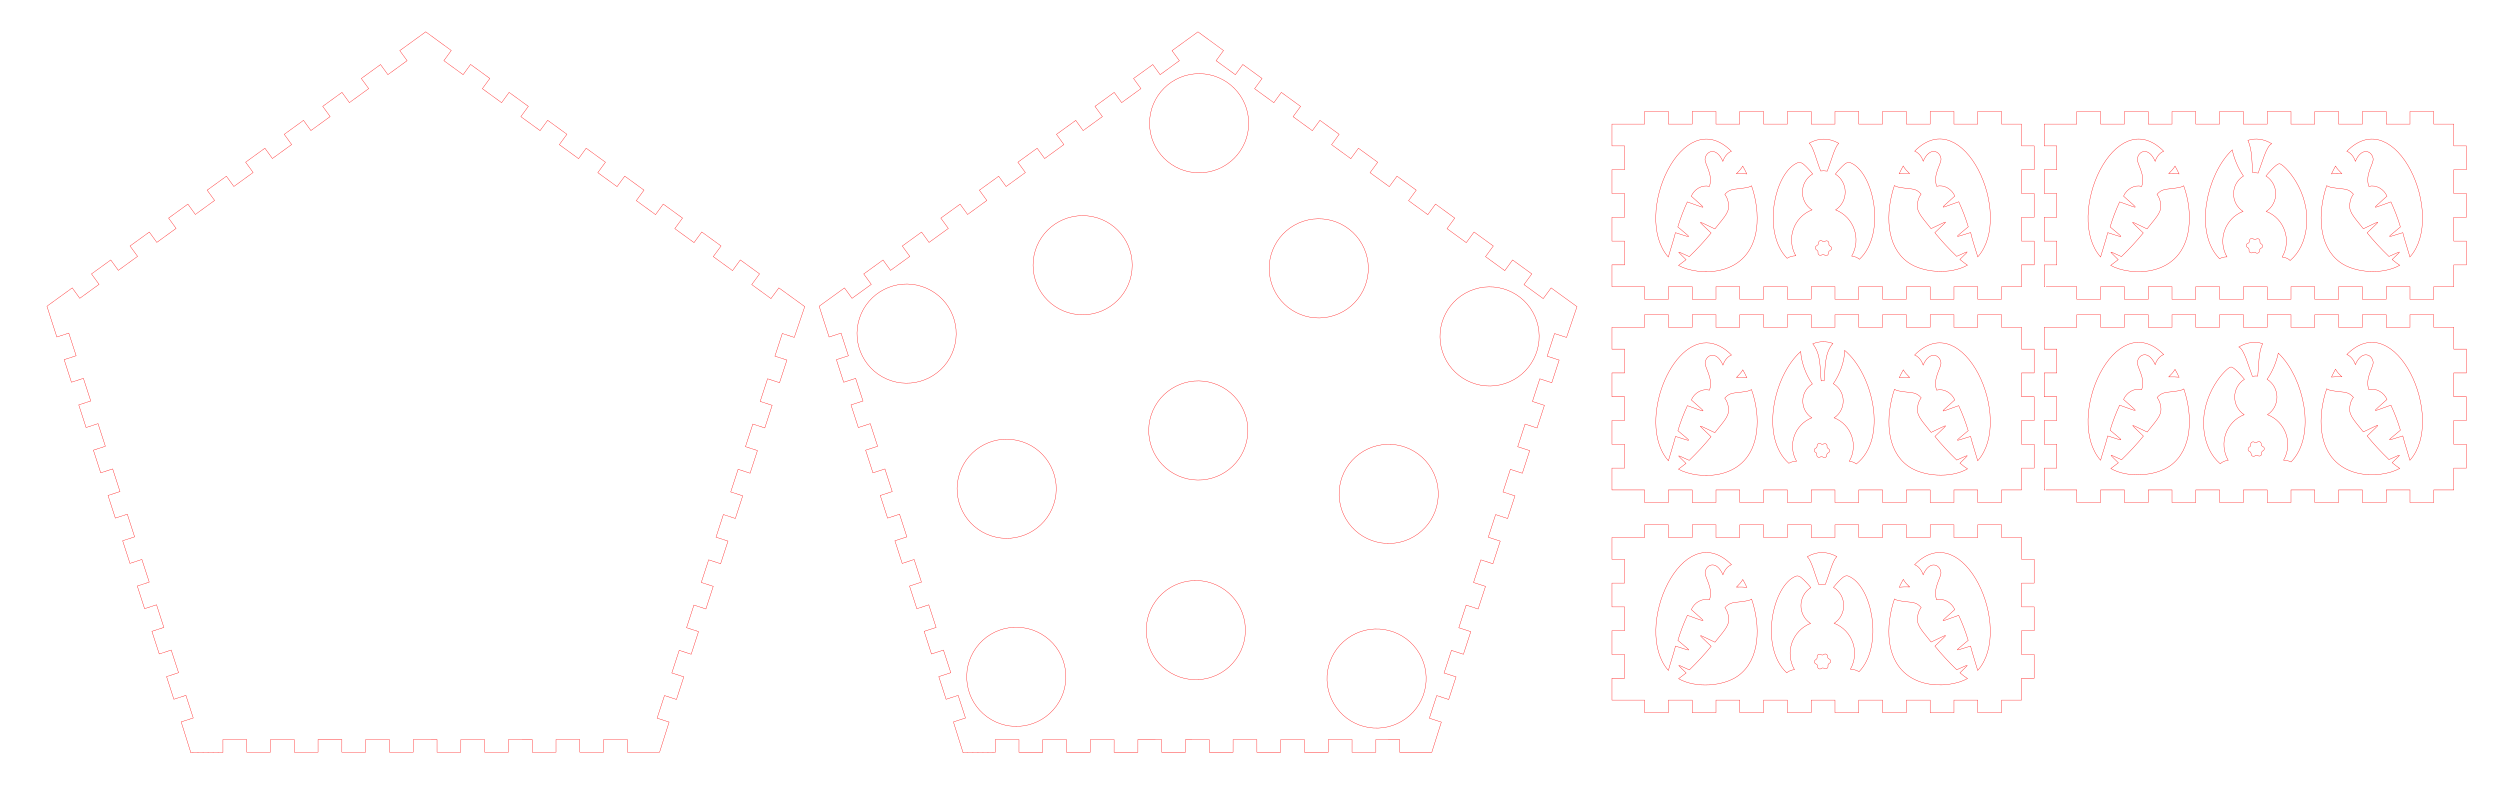 <?xml version="1.0" encoding="utf-8"?>
<!-- Generator: Adobe Illustrator 21.1.0, SVG Export Plug-In . SVG Version: 6.00 Build 0)  -->
<svg version="1.1"
	 id="Слой_1" xmlns:cc="http://creativecommons.org/ns#" xmlns:dc="http://purl.org/dc/elements/1.1/" xmlns:inkscape="http://www.inkscape.org/namespaces/inkscape" xmlns:rdf="http://www.w3.org/1999/02/22-rdf-syntax-ns#" xmlns:svg="http://www.w3.org/2000/svg"
	 xmlns="http://www.w3.org/2000/svg" xmlns:xlink="http://www.w3.org/1999/xlink" x="0px" y="0px"
	 viewBox="0 0 1786.863 568.894" enable-background="new 0 0 1786.863 568.894" xml:space="preserve">
<path fill="none" stroke="#FF0000" stroke-width="0.25" stroke-miterlimit="10" d="M1295.113,150.016
	c-13.1,5.1-18.5,20.6-11.6,32.8c-2.4,0.1-4.6,0.7-6.2,1.8
	c-18.2-18.6-8.9-61.9,7.8-68.4c2.6-1,5.5,2.6,7.3,4.4c1.1,1.2,2.2,2.4,3.2,3.7
	C1286.013,130.216,1285.813,143.916,1295.113,150.016z M1306.913,180.716
	c0,1.9-1.7,2.4-2.8,1.6c-1.3-1-2,0.2-3,0.2s-1.9-0.9-1.7-2
	c0.3-2-1.9-1.5-1.9-3.4s2.2-1.3,2.2-3.2s1.8-2.4,2.8-1.6c1.3,1,2-0.2,3-0.2
	s1.9,0.9,1.7,2c-0.3,2.1,1.9,1.5,1.9,3.4S1306.913,178.716,1306.913,180.716z
	 M1306.013,122.316c-1.9-0.3-3.1-0.3-4.7-0.1c-3.3-8.3-5.1-17-8.2-19.9
	c6.9-3.8,14-3.9,21.1,0.1C1311.213,105.416,1309.013,114.716,1306.013,122.316z M1329.013,185.316
	c-1.3-1.2-3.3-2-5.5-2.3c7-12.2,1.6-27.8-11.5-33c9.2-6.1,9.1-19.6-0.2-25.6
	c1-1.3,2.1-2.6,3.3-3.8c1.8-1.8,4.6-5.4,7.3-4.4
	C1339.413,122.916,1348.413,167.316,1329.013,185.316z M1364.813,124.016c-3-0.1-5.4,0-7.4,0.2
	c0.9-1.9,1.9-3.8,2.9-5.6C1361.413,120.616,1363.113,122.416,1364.813,124.016z M1408.513,166.216
	c-12.6,3.7-12.1,4.8-1.7-4.1c-1.9-6.3-4.2-12.3-6.8-17.9
	c-14.8,5.1-14.1,6.3-2.8-4.1c-2.2-5-7.6-8.3-13-7c-2.9-8.6,3.6-16.1,3.1-19.8
	c-0.9-5.8-8.3-8.4-12.7,1.9c-1.3-3.9-3.7-6.2-6.1-7.2c34.9-35.2,71.5,45.9,45.1,75.6
	C1412.113,178.516,1409.813,172.016,1408.513,166.216z M1354.013,132.616c1.4,1,3.4,1.3,7,1.8
	c5.3,0.8,8.5,0.1,12.1,4.3c-0.7,1-1.8,2.6-2.3,5c-1.6,7.1,1.4,9.7,9.4,19.7
	c13.6-6.3,13-7.1,2.7,2.9c4.8,5.9,10,11.5,15.6,16.9c10-4.3,9.4-4.9,2.3,2.2
	c2.1,1.7,3.8,3.1,5.4,4.1c-12.3,7-32,5.4-42.3-1.9
	C1347.613,176.216,1347.613,151.616,1354.013,132.616z M1245.613,118.716c1,1.8,2,3.6,2.9,5.6
	c-2-0.2-4.4-0.3-7.4-0.2C1242.913,122.416,1244.513,120.616,1245.613,118.716z M1192.413,183.716
	c-26.3-29.7,10.2-110.8,45.1-75.6c-2.5,1-4.8,3.4-6.1,7.2c-4.5-10.4-11.8-7.7-12.7-1.9
	c-0.6,3.6,6,11.2,3.1,19.8c-5.4-1.3-10.8,2-13,7c11.3,10.3,12,9.2-2.8,4.1
	c-2.6,5.6-4.9,11.6-6.8,17.9c10.4,8.9,10.8,7.9-1.7,4.1
	C1196.113,172.016,1193.813,178.616,1192.413,183.716z M1255.513,163.216
	c-4.7,35.8-42.1,34.2-55.8,26.5c1.5-1.1,3.3-2.5,5.4-4.1c-7.1-7.2-7.6-6.5,2.3-2.2
	c5.6-5.4,10.8-11,15.6-16.9c-10.3-10-10.9-9.2,2.7-2.9c8-10,11.1-12.6,9.4-19.7
	c-0.5-2.3-1.6-4-2.3-5c3.6-4.1,6.8-3.5,12.1-4.3c3.6-0.5,5.6-0.8,7-1.8
	C1255.313,142.616,1256.713,153.416,1255.513,163.216z M1444.909,88.683h-14.307v-9.025h-17.008v9.025
	h-17.008v-9.025h-17.008v9.025h-17.008v-9.025h-17.008v9.025h-17.008v-9.025h-17.008v9.025h-17.008v-9.025h-17.008
	v9.025h-17.008v-9.025h-17.008v9.025h-17.008v-9.025h-17.008v9.025h-17.008v-9.025h-17.008v9.025h-23.323v15.591
	h9.013v17.008h-9.013v17.008h9.013v17.008h-9.013v17.008h9.013v17.008h-9.013v15.591h23.323v8.982h17.008v-8.982
	h17.008v8.982h17.008v-8.982h17.008v8.982h17.008v-8.982h17.008v8.982h17.008v-8.982h17.008v8.982
	h17.008v-8.982h17.008v8.982h17.008v-8.982h17.008v8.982h17.008v-8.982h17.008v8.982h17.008v-8.982
	h14.307v-15.591h8.999v-17.008h-8.999v-17.008h8.999v-17.008h-8.999v-17.008h8.999v-17.008h-8.999V88.683
	L1444.909,88.683z"/>
<path fill="none" stroke="#FF0000" stroke-width="0.25" stroke-miterlimit="10" d="M1673.793,124.096
	c-3-0.1-5.4,0-7.4,0.2c0.9-1.9,1.9-3.8,2.9-5.6
	C1670.393,120.596,1672.093,122.396,1673.793,124.096z M1717.393,166.296
	c-12.6,3.7-12.1,4.8-1.7-4.1c-1.9-6.3-4.2-12.3-6.8-17.9
	c-14.8,5.1-14.1,6.3-2.8-4.1c-2.2-5-7.6-8.3-13-7c-2.9-8.6,3.6-16.1,3.1-19.8
	c-0.9-5.8-8.3-8.4-12.7,1.9c-1.3-3.9-3.7-6.2-6.1-7.2c34.9-35.2,71.5,45.9,45.1,75.6
	C1721.093,178.596,1718.793,171.996,1717.393,166.296z M1662.993,132.696c1.4,1,3.4,1.3,7,1.8
	c5.3,0.8,8.5,0.1,12.1,4.3c-0.7,1-1.8,2.6-2.3,5c-1.6,7.1,1.4,9.7,9.4,19.7
	c13.6-6.3,13-7.1,2.7,2.9c4.8,5.9,10,11.5,15.6,16.9c10-4.3,9.4-4.9,2.3,2.2
	c2.1,1.7,3.8,3.1,5.4,4.1c-12.3,7-32,5.4-42.3-1.9
	C1656.593,176.196,1656.593,151.596,1662.993,132.696z M1603.193,151.096c-13,5.1-18.3,20.5-11.5,32.5
	c-2,0-3.8,0.5-5.3,1.3c-18.5-18.6-9.3-60.5,9.1-77.8c1.3,6.2,4.1,13.1,8,18.7
	C1594.193,131.696,1594.093,145.096,1603.193,151.096z M1614.993,179.296c0,1.4-1.7,2.2-2.8,1.3
	c-1.3-1-2,0.2-3,0.2s-1.9-0.9-1.7-2c0.2-2.1-1.9-1.5-1.9-3.3c0-2.1,2.2-1,2.2-3.4
	c0-1.4,1.6-2.2,2.8-1.3c1.3,1,2-0.2,3-0.2s1.9,0.9,1.7,2c-0.2,2,1.9,1.5,1.9,3.3
	C1617.093,177.896,1614.993,176.896,1614.993,179.296z M1613.993,123.696c-1.7-0.3-2.7-0.3-3.8-0.2
	c-0.8-7.5-0.3-16.1-3.5-23.2c5.5-1.7,11.2-1.1,17,2.4C1619.793,104.496,1616.793,116.496,1613.993,123.696z
	 M1648.393,163.196c-1.2,9.1-4.8,17.3-11.5,23c-1.3-1.3-3.3-2.2-5.7-2.5
	c6.9-12,1.6-27.5-11.4-32.6c9.1-6,9-19.4-0.2-25.3c1.4-1.8,7.1-8.5,9.5-8.8
	C1631.893,116.696,1651.893,136.496,1648.393,163.196z M1554.593,118.696c1,1.8,2,3.6,2.9,5.6
	c-2-0.2-4.4-0.3-7.4-0.2C1551.793,122.396,1553.493,120.596,1554.593,118.696z M1501.393,183.696
	c-26.3-29.7,10.2-110.8,45.1-75.6c-2.5,1-4.8,3.4-6.1,7.2c-4.5-10.4-11.8-7.7-12.7-1.9
	c-0.6,3.6,6,11.2,3.1,19.8c-5.4-1.3-10.8,2-13,7c11.3,10.3,12,9.2-2.8,4.1
	c-2.6,5.6-4.9,11.6-6.8,17.9c10.4,8.9,10.8,7.9-1.7,4.1
	C1505.093,171.996,1502.793,178.596,1501.393,183.696z M1564.393,163.196
	c-4.7,35.8-42.1,34.2-55.8,26.5c1.5-1.1,3.3-2.5,5.4-4.1c-7.1-7.2-7.6-6.5,2.3-2.2
	c5.6-5.4,10.8-11,15.6-16.9c-10.3-10-10.9-9.2,2.7-2.9c8-10,11.1-12.6,9.4-19.7
	c-0.5-2.3-1.6-4-2.3-5c3.6-4.1,6.8-3.5,12.1-4.3c3.6-0.5,5.6-0.8,7-1.8
	C1564.293,142.596,1565.693,153.396,1564.393,163.196z M1762.838,121.303v-17.008h-8.999v-15.591h-14.309
	v-9.025h-17.008v9.025h-17.008v-9.025h-17.008v9.025h-17.008v-9.025h-17.008v9.025h-17.008v-9.025h-17.008v9.025
	h-17.008v-9.025h-17.008v9.025h-17.008v-9.025h-17.008v9.025h-17.008v-9.025h-17.008v9.025h-17.008v-9.025h-17.008
	v9.025c-19.628,0-17.943,0-23.322,0v15.591h9.016v17.008h-9.016v17.008h9.016v17.008h-9.016v17.008h9.016v17.008
	h-9.016v15.591c0.151,0,0.282,0,0.403,0c0.689,0,0.914,0,0.905,0c1.887,0,8.207,0,22.015,0v8.982h17.008
	v-8.982h17.008v8.982h17.008v-8.982h17.008v8.982h17.008v-8.982h17.008v8.982h17.008v-8.982h17.008
	v8.982h17.008v-8.982h17.008v8.982h17.008v-8.982h17.008v8.982h17.008v-8.982h17.008v8.982h17.008
	v-8.982h14.309v-15.591h8.999v-17.008h-8.999v-17.008h8.999v-17.008h-8.999v-17.008H1762.838z"/>
<path fill="none" stroke="#FF0000" stroke-width="0.25" stroke-miterlimit="10" d="M1294.97,298.638
	c-12.3,4.9-17.5,19.5-10.9,31c-2.1,0.1-4.1,0.6-5.5,1.5c-20.6-18.1-11-62.6,8.5-79.9
	c0.2,6.7,3.3,16.2,8.3,23.2C1286.37,280.038,1286.269,292.838,1294.97,298.638z
	 M1305.67,325.438c0,1.4-1.6,2.1-2.7,1.3c-0.6-0.4-1.3-0.5-1.9-0.1
	c-1.2,0.8-2.7-0.2-2.5-1.6c0.1-0.8-0.3-1.4-0.9-1.7
	c-1.3-0.6-1.2-2.5,0.1-3c0.7-0.3,1-0.8,1-1.8c0-1.3,1.6-2.1,2.7-1.3
	c0.3,0.2,0.7,0.4,1,0.4c0.9,0,0.9-0.6,1.8-0.6s1.8,0.8,1.6,1.9
	c-0.2,1.9,1.8,1.4,1.8,3.2C1307.67,324.138,1305.67,323.238,1305.67,325.438z
	 M1303.769,272.238c-0.7-0.1-0.9-0.1-2.1,0c-1-9.1,0.1-18.7-6-26.5
	c4.7-1.9,9.5-2,14.4-0.3C1303.67,252.938,1304.769,263.238,1303.769,272.238z M1326.769,331.638
	c-1.2-1-3-1.8-5-2c6.6-11.3,1.6-26.1-10.8-31c8.8-5.9,8.6-18.9-0.6-24.4
	c4.5-6.4,8.1-16,8.1-23.8C1338.67,267.138,1349.67,313.638,1326.769,331.638z M1364.87,269.738
	c-3-0.1-5.4,0-7.4,0.2c0.9-1.9,1.9-3.8,2.9-5.6
	C1361.47,266.238,1363.17,268.038,1364.87,269.738z M1408.47,311.938
	c-12.6,3.7-12.1,4.8-1.7-4.1c-1.9-6.3-4.2-12.3-6.8-17.9
	c-14.8,5.1-14.1,6.3-2.8-4.1c-2.2-5-7.6-8.3-13-7
	c-2.9-8.6,3.6-16.1,3.1-19.8c-0.9-5.8-8.3-8.4-12.7,1.9
	c-1.3-3.9-3.7-6.2-6.1-7.2c34.9-35.2,71.5,45.9,45.1,75.6
	C1412.17,324.238,1409.87,317.638,1408.47,311.938z M1354.07,278.238c1.4,1,3.4,1.3,7,1.8
	c5.3,0.8,8.5,0.1,12.1,4.3c-0.7,1-1.8,2.6-2.3,5
	c-1.6,7.1,1.4,9.7,9.4,19.7c13.6-6.3,13-7.1,2.7,2.9
	c4.8,5.9,10,11.5,15.6,16.9c10-4.3,9.4-4.9,2.3,2.2
	c2.1,1.7,3.8,3.1,5.4,4.1c-12.3,7-32,5.4-42.3-1.9
	C1347.67,321.838,1347.67,297.238,1354.07,278.238z M1245.67,264.338c1,1.8,2,3.6,2.9,5.6
	c-2-0.2-4.4-0.3-7.4-0.2C1242.87,268.038,1244.57,266.238,1245.67,264.338z
	 M1192.47,329.338c-21.8-24.6-0.5-84.3,27.2-84.3c6.4,0,12.6,3.3,17.9,8.7
	c-2.5,1-4.8,3.4-6.1,7.2c-4.5-10.4-11.8-7.7-12.7-1.9
	c-0.6,3.6,6,11.2,3.1,19.8c-5.4-1.3-10.8,2-13,7c11.3,10.3,12,9.2-2.8,4.1
	c-2.6,5.6-4.9,11.6-6.8,17.9c10.4,8.9,10.8,7.9-1.7,4.1
	C1196.17,317.638,1193.87,324.238,1192.47,329.338z M1255.47,308.838
	c-4.7,35.8-42.1,34.2-55.8,26.5c1.5-1.1,3.3-2.5,5.4-4.1
	c-7.1-7.2-7.6-6.5,2.3-2.2c5.6-5.4,10.8-11,15.6-16.9
	c-10.3-10-10.9-9.2,2.7-2.9c8-10,11.1-12.6,9.4-19.7c-0.5-2.3-1.6-4-2.3-5
	c3.6-4.1,6.8-3.5,12.1-4.3c3.6-0.5,5.6-0.8,7-1.8
	C1255.37,288.238,1256.769,299.038,1255.47,308.838z M1444.909,233.95h-14.307v-9.025h-17.008v9.025
	h-17.008v-9.025h-17.008v9.025h-17.008v-9.025h-17.008v9.025h-17.008v-9.025h-17.008v9.025h-17.008
	v-9.025h-17.008v9.025h-17.008v-9.025h-17.008v9.025h-17.008v-9.025h-17.008v9.025h-17.008v-9.025
	h-17.008v9.025h-23.323v15.591h9.013v17.008h-9.013v17.008h9.013v17.008h-9.013v17.008h9.013v17.008h-9.013
	v15.591h23.323v8.982h17.008v-8.982h17.008v8.982h17.008v-8.982h17.008v8.982h17.008v-8.982h17.008v8.982
	h17.008v-8.982h17.008v8.982h17.008v-8.982h17.008v8.982h17.008v-8.982h17.008v8.982h17.008v-8.982
	h17.008v8.982h17.008v-8.982h14.307v-15.591h8.999v-17.008h-8.999v-17.008h8.999v-17.008h-8.999v-17.008h8.999
	v-17.008h-8.999V233.95L1444.909,233.95z"/>
<path fill="none" stroke="#FF0000" stroke-width="0.25" stroke-miterlimit="10" d="M1310.463,419.799
	c1-1.3,2.1-2.5,3.2-3.7c1.8-1.8,4.7-5.4,7.3-4.4
	c17.3,6.7,25.5,50.1,7.8,68.4c-1.6-1-3.8-1.7-6.2-1.8
	c6.9-12.2,1.5-27.7-11.6-32.8C1320.163,439.399,1320.063,425.699,1310.463,419.799z
	 M1296.863,472.999c0-1.9,2.2-1.3,1.9-3.4c-0.2-1.1,0.7-2,1.7-2s1.7,1.2,3,0.2
	c1.1-0.8,2.8-0.3,2.8,1.6s2.2,1.3,2.2,3.2c0,1.9-2.2,1.3-1.9,3.4
	c0.2,1.1-0.7,2-1.7,2s-1.8-1.2-3-0.2c-1.1,0.8-2.8,0.3-2.8-1.6
	C1299.063,474.199,1296.863,474.899,1296.863,472.999z M1291.763,397.899c7-4,14.1-3.9,21.1-0.1
	c-3.1,3-5,11.7-8.2,19.9c-1.5-0.2-2.8-0.3-4.7,0.1
	C1297.063,410.199,1294.863,400.899,1291.763,397.899z M1283.663,411.799
	c2.6-1,5.4,2.6,7.3,4.4c1.2,1.2,2.3,2.5,3.3,3.8c-9.3,6-9.4,19.5-0.2,25.6
	c-13.1,5.2-18.5,20.8-11.5,33c-2.3,0.3-4.2,1.1-5.5,2.3
	C1257.463,462.599,1266.863,418.299,1283.663,411.799z M1245.663,414.199c1,1.8,2,3.6,2.9,5.6
	c-2-0.2-4.4-0.3-7.4-0.2C1242.863,417.899,1244.563,416.099,1245.663,414.199z
	 M1192.463,479.199c-26.3-29.7,10.2-110.8,45.1-75.6c-2.5,1-4.8,3.4-6.1,7.2
	c-4.5-10.4-11.8-7.7-12.7-1.9c-0.6,3.6,6,11.2,3.1,19.8c-5.4-1.3-10.8,2-13,7
	c11.3,10.3,12,9.2-2.8,4.1c-2.6,5.6-4.9,11.6-6.8,17.9
	c10.4,8.9,10.8,7.9-1.7,4.1C1196.163,467.499,1193.863,473.999,1192.463,479.199z
	 M1242.063,483.199c-10.3,7.3-30,8.9-42.3,1.9c1.5-1.1,3.3-2.5,5.4-4.1
	c-7.1-7.2-7.6-6.5,2.3-2.2c5.6-5.4,10.8-11,15.6-16.9
	c-10.3-10-10.9-9.2,2.7-2.9c8-10,11.1-12.6,9.4-19.7c-0.5-2.3-1.6-4-2.3-5
	c3.6-4.1,6.8-3.5,12.1-4.3c3.6-0.5,5.6-0.8,7-1.8
	C1258.363,447.099,1258.363,471.699,1242.063,483.199z M1364.863,419.499c-3-0.1-5.4,0-7.4,0.2
	c0.9-1.9,1.9-3.8,2.9-5.6C1361.463,416.099,1363.163,417.899,1364.863,419.499z
	 M1408.463,461.799c-12.6,3.7-12.1,4.8-1.7-4.1c-1.9-6.3-4.2-12.3-6.8-17.9
	c-14.8,5.1-14.1,6.3-2.8-4.1c-2.2-5-7.6-8.3-13-7
	c-2.9-8.6,3.6-16.1,3.1-19.8c-0.9-5.8-8.3-8.4-12.7,1.9
	c-1.3-3.9-3.7-6.2-6.1-7.2c34.9-35.2,71.5,45.9,45.1,75.6
	C1412.163,474.099,1409.863,467.499,1408.463,461.799z M1354.063,428.099c1.4,1,3.4,1.3,7,1.8
	c5.3,0.8,8.5,0.1,12.1,4.3c-0.7,1-1.8,2.6-2.3,5
	c-1.6,7.1,1.4,9.7,9.4,19.7c13.6-6.3,13-7.1,2.7,2.9
	c4.8,5.9,10,11.5,15.6,16.9c10-4.3,9.4-4.9,2.3,2.2
	c2.1,1.7,3.8,3.1,5.4,4.1c-13.7,7.8-51.1,9.3-55.8-26.5
	C1349.263,448.899,1350.663,438.099,1354.063,428.099z M1444.909,384.158h-14.307v-9.025h-17.008v9.025
	h-17.008v-9.025h-17.008v9.025h-17.008v-9.025h-17.008v9.025h-17.008v-9.025h-17.008v9.025h-17.008
	v-9.025h-17.008v9.025h-17.008v-9.025h-17.008v9.025h-17.008v-9.025h-17.008v9.025h-17.008v-9.025
	h-17.008v9.025h-23.323v15.591h9.013v17.008h-9.013v17.008h9.013v17.008h-9.013v17.008h9.013v17.008h-9.013v15.591
	h23.323v8.982h17.008v-8.982h17.008v8.982h17.008v-8.982h17.008v8.982h17.008v-8.982h17.008v8.982
	h17.008v-8.982h17.008v8.982h17.008v-8.982h17.008v8.982h17.008v-8.982h17.008v8.982h17.008v-8.982
	h17.008v8.982h17.008v-8.982h14.307v-15.591h8.999v-17.008h-8.999v-17.008h8.999v-17.008h-8.999v-17.008h8.999
	v-17.008h-8.999V384.158L1444.909,384.158z"/>
<path fill="none" stroke="#FF0000" stroke-width="0.25" stroke-miterlimit="10" d="M1554.593,263.991
	c1,1.8,2,3.6,2.9,5.6c-2-0.2-4.4-0.3-7.4-0.2
	C1551.793,267.691,1553.493,265.891,1554.593,263.991z M1501.393,328.991
	c-26.3-29.7,10.2-110.8,45.1-75.6c-2.5,1-4.8,3.4-6.1,7.2
	c-4.5-10.4-11.8-7.7-12.7-1.9c-0.6,3.6,6,11.2,3.1,19.8c-5.4-1.3-10.8,2-13,7
	c11.3,10.3,12,9.2-2.8,4.1c-2.6,5.6-4.9,11.6-6.8,17.9
	c10.4,8.9,10.8,7.9-1.7,4.1C1505.093,317.291,1502.793,323.791,1501.393,328.991z
	 M1550.993,332.991c-10.3,7.3-30,8.9-42.3,1.9c1.5-1.1,3.3-2.5,5.4-4.1
	c-7.1-7.2-7.6-6.5,2.3-2.2c5.6-5.4,10.8-11,15.6-16.9
	c-10.3-10-10.9-9.2,2.7-2.9c8-10,11.1-12.6,9.4-19.7c-0.5-2.3-1.6-4-2.3-5
	c3.6-4.1,6.8-3.5,12.1-4.3c3.6-0.5,5.6-0.8,7-1.8
	C1567.293,296.891,1567.293,321.491,1550.993,332.991z M1620.393,271.091c3.9-5.5,6.7-12.5,8-18.7
	c18.4,17.3,27.6,59.1,9.1,77.8c-1.5-0.8-3.3-1.2-5.3-1.3c6.8-12,1.5-27.4-11.5-32.5
	C1629.793,290.391,1629.693,276.991,1620.393,271.091z M1606.793,321.091
	c0-1.9,2.1-1.3,1.9-3.3c-0.2-1.1,0.7-2,1.7-2s1.7,1.2,3,0.2
	c1.1-0.9,2.8-0.1,2.8,1.3c0,2.4,2.2,1.4,2.2,3.4
	c0,1.9-2.1,1.2-1.9,3.3c0.2,1.1-0.7,2-1.7,2s-1.7-1.2-3-0.2
	c-1.1,0.9-2.8,0.1-2.8-1.3C1608.893,322.191,1606.793,323.191,1606.793,321.091z
	 M1600.193,247.991c5.8-3.4,11.5-4.1,17-2.4c-3.2,7.1-2.6,15.7-3.5,23.2
	c-1.2-0.1-2.2-0.1-3.8,0.2C1607.093,261.791,1604.093,249.691,1600.193,247.991z
	 M1594.693,262.291c2.4,0.3,8.1,7,9.5,8.8c-9.2,5.9-9.3,19.2-0.2,25.3
	c-13,5.1-18.3,20.6-11.4,32.6c-2.4,0.3-4.4,1.2-5.7,2.5
	c-6.7-5.7-10.3-13.9-11.5-23C1571.993,281.791,1591.993,261.991,1594.693,262.291z M1673.793,269.291
	c-3-0.1-5.4,0-7.4,0.2c0.9-1.9,1.9-3.8,2.9-5.6
	C1670.393,265.891,1672.093,267.691,1673.793,269.291z M1717.393,311.591
	c-12.6,3.7-12.1,4.8-1.7-4.1c-1.9-6.3-4.2-12.3-6.8-17.9
	c-14.8,5.1-14.1,6.3-2.8-4.1c-2.2-5-7.6-8.3-13-7
	c-2.9-8.6,3.6-16.1,3.1-19.8c-0.9-5.8-8.3-8.4-12.7,1.9
	c-1.3-3.9-3.7-6.2-6.1-7.2c34.9-35.2,71.5,45.9,45.1,75.6
	C1721.093,323.891,1718.793,317.291,1717.393,311.591z M1662.993,277.891c1.4,1,3.4,1.3,7,1.8
	c5.3,0.8,8.5,0.1,12.1,4.3c-0.7,1-1.8,2.6-2.3,5
	c-1.6,7.1,1.4,9.7,9.4,19.7c13.6-6.3,13-7.1,2.7,2.9
	c4.8,5.9,10,11.5,15.6,16.9c10-4.3,9.4-4.9,2.3,2.2
	c2.1,1.7,3.8,3.1,5.4,4.1c-13.7,7.8-51.1,9.3-55.8-26.5
	C1658.193,298.691,1659.593,287.891,1662.993,277.891z M1762.838,266.549v-17.008h-8.999v-15.591h-14.309
	v-9.025h-17.008v9.025h-17.008v-9.025h-17.008v9.025h-17.008v-9.025h-17.008v9.025h-17.008v-9.025
	h-17.008v9.025h-17.008v-9.025h-17.008v9.025h-17.008v-9.025h-17.008v9.025h-17.008v-9.025h-17.008
	v9.025h-17.008v-9.025h-17.008v9.025c-19.628,0-17.943,0-23.322,0v15.591h9.016v17.008h-9.016v17.008h9.016
	v17.008h-9.016v17.008h9.016v17.008h-9.016v15.591c0.151,0,0.282,0,0.403,0c0.689,0,0.914,0,0.905,0
	c1.887,0,8.207,0,22.015,0v8.982h17.008v-8.982h17.008v8.982h17.008v-8.982h17.008v8.982h17.008v-8.982
	h17.008v8.982h17.008v-8.982h17.008v8.982h17.008v-8.982h17.008v8.982h17.008v-8.982h17.008v8.982
	h17.008v-8.982h17.008v8.982h17.008v-8.982h14.309v-15.591h8.999v-17.008h-8.999v-17.008h8.999v-17.008
	h-8.999v-17.008H1762.838L1762.838,266.549z"/>
<path fill="none" stroke="#FF0000" stroke-width="0.25" stroke-miterlimit="10" d="M1119.678,241.177l7.48-22l-18.5-13.4
	l-5.65,7.65l-13.74-10.01l5.58-7.65l-13.74-9.97l-5.57,7.64l-13.77-10l5.57-7.6
	l-13.77-10.01l-5.55,7.6l-13.75-9.99l5.51-7.54l-13.76-10.02l-5.51,7.55l-13.74-10.01
	l5.48-7.5l-13.76-10l-5.5,7.5l-13.75-9.99l5.46-7.46l-13.77-10.01l-5.44,7.46l-13.75-10.01
	l5.41-7.41l-13.75-10l-5.41,7.41L924.228,83.397l5.36-7.35l-13.75-10l-5.37,7.36l-13.75-10l5.34-7.31
	l-13.76-10.01l-5.34,7.31l-13.75-10.01l5.29-7.27l-10.63-7.77l-7.63-5.58l-18.55,13.44
	l5.26,7.17l-13.75,10l-5.25-7.22l-13.75,9.96l5.27,7.24l-13.78,9.99l-5.27-7.25l-0.04-0.06
	L782.618,76.027l0.03,0.04l5.28,7.27l-13.77,10l-5.27-7.29L755.108,96.027l5.28,7.29
	l0.01,0.01l-13.76,9.99l-0.02-0.04l-5.28-7.27l-0.04-0.06l-13.78,9.99l0.04,0.05
	l5.28,7.27l0.04,0.05l-13.77,9.99l-0.04-0.06l-5.29-7.27l-13.77,9.97l5.28,7.28
	l0.05,0.07l-13.76,10l-0.07-0.09l-5.27-7.29l-13.78,9.98l5.28,7.29l0.07,0.1
	l-13.77,9.98l-0.08-0.1l-5.27-7.29l-13.78,9.97l5.28,7.29l0.1,0.13l-13.77,9.99
	l-0.1-0.14l-5.28-7.29l-13.78,9.98l5.29,7.29l0.11,0.15l-13.76,9.98l-0.13-0.16
	l-5.28-7.28l-18.07,13.08l2.87,9.03l4.2,12.98l8.55-2.77l5.25,16.18l-8.57,2.78
	l5.21,16.14l8.55-2.77l5.26,16.18l-8.58,2.78l5.23,16.19l8.55-2.78l5.25,16.17
	l-8.57,2.78l5.23,16.2l8.56-2.78l5.23,16.18l-8.56,2.78l5.23,16.19l8.56-2.79l5.23,16.19
	l-8.56,2.78l5.23,16.18l8.52-2.8l5.24,16.17l-8.53,2.82l5.22,16.18l8.54-2.77
	l5.24,16.18l-8.55,2.77l5.23,16.19l8.56-2.78h0.01l5.25,16.17l-0.03,0.01l-8.56,2.78
	l5.23,16.19l8.56-2.77l0.05-0.02l5.25,16.17l-0.07,0.02l-8.56,2.78l6.93,22.11l9.42-0.12
	l13.5-0.18l-0.01-9.17h17.02l-0.01,9h16.98l-0.01-9.001h17.02v9.001h17v-8.991h17.02
	l-0.02,8.991h17.01l0.01-9.01l17,0.01l0.01,9h17l0.02-9.01l16.99,0.02v8.99h17l0.02-9.001
	h16.99l0.01,9.001h17.01v-9.001l17.01,0.01l-0.01,8.991h17.01v-9.03l17.01,0.01
	l-0.01,9.02h17.03l-0.01-9l17-0.01l0.01,9.01h23l2.85-9l3.95-12.51l-8.56-2.79l5.26-16.17
	l8.56,2.79l5.25-16.16l-8.56-2.78l5.27-16.16l8.56,2.78l5.26-16.17l-8.56-2.78
	l5.26-16.18l8.56,2.78l5.26-16.17l-8.56-2.78l5.26-16.18l8.57,2.79l5.26-16.17
	l-8.56-2.8l5.26-16.17l8.56,2.8l5.27-16.18l-8.57-2.79l5.27-16.17l8.57,2.78
	l5.25-16.18l-8.56-2.77l5.26-16.18l8.56,2.78l5.26-16.17l-8.56-2.78l5.27-16.19
	l8.56,2.79l5.27-16.17l-8.58-2.79l5.28-16.17L1119.678,241.177z M931.628,158.107
	c18.61-6.03,38.6,4.17,44.65,22.78c6.04,18.61-4.15,38.61-22.77,44.63
	c-18.62,6.06-38.61-4.14-44.64-22.76C902.828,184.137,913.018,164.157,931.628,158.107z M963.098,456.317
	c15.84-11.5,38-7.98,49.49,7.86c11.5,15.84,7.98,37.99-7.85,49.49
	c-15.85,11.49-38.01,7.97-49.51-7.86C943.738,489.967,947.268,467.817,963.098,456.317z
	 M857.088,52.647c19.55,0.02,35.42,15.88,35.41,35.45c-0.01,19.57-15.88,35.43-35.45,35.42
	c-19.57,0.01-35.42-15.88-35.42-35.45C821.638,68.507,837.508,52.647,857.088,52.647z
	 M822.778,296.717c6.06-18.6,26.05-28.78,44.64-22.72c18.62,6.06,28.8,26.04,22.74,44.66
	c-6.05,18.61-26.04,28.77-44.65,22.72C826.888,335.327,816.718,315.337,822.778,296.717z
	 M826.048,429.537c11.52-15.83,33.68-19.33,49.51-7.82c15.82,11.52,19.33,33.68,7.81,49.5
	c-11.51,15.83-33.66,19.32-49.49,7.82C818.058,467.527,814.548,445.357,826.048,429.537z
	 M773.838,154.127c19.56,0.01,35.42,15.88,35.41,35.45c-0.01,19.57-15.88,35.43-35.45,35.42
	c-19.57-0.01-35.42-15.88-35.41-35.44C738.388,169.987,754.258,154.127,773.838,154.127z
	 M681.688,249.417c-6.05,18.61-26.04,28.78-44.65,22.73c-18.62-6.06-28.79-26.05-22.74-44.66
	c6.07-18.6,26.05-28.79,44.66-22.72C677.558,210.817,687.748,230.807,681.688,249.417z
	 M685.828,338.397c6.05-18.6,26.05-28.79,44.65-22.72c18.62,6.05,28.78,26.03,22.73,44.64
	c-6.05,18.61-26.04,28.79-44.65,22.72C689.948,376.987,679.778,357.007,685.828,338.397z
	 M705.558,512.407c-15.83-11.51-19.33-33.67-7.83-49.5c11.52-15.82,33.68-19.31,49.51-7.82
	c15.81,11.51,19.33,33.68,7.82,49.5C743.528,520.417,721.378,523.917,705.558,512.407z
	 M1013.388,381.687c-15.84,11.49-37.99,7.98-49.5-7.86c-11.5-15.84-7.97-38,7.86-49.49
	c15.85-11.49,38-7.97,49.5,7.86C1032.738,348.037,1029.218,370.187,1013.388,381.687z
	 M1075.618,274.167c-18.62,6.03-38.6-4.16-44.65-22.78c-6.03-18.61,4.16-38.6,22.76-44.63
	c18.63-6.04,38.61,4.15,44.65,22.77C1104.418,248.137,1094.218,268.117,1075.618,274.167z"/>
<path fill="none" stroke="#FF0000" stroke-width="0.25" stroke-miterlimit="10" d="M559.143,238.384l-5.28,16.17
	l8.58,2.79l-5.27,16.17l-8.56-2.79l-5.27,16.19l8.56,2.78l-5.26,16.17l-8.56-2.78
	l-5.26,16.18l8.56,2.77l-5.25,16.18l-8.57-2.78l-5.27,16.17l8.57,2.79l-5.27,16.18
	l-8.56-2.8l-5.26,16.17l8.56,2.8l-5.26,16.17l-8.57-2.79l-5.26,16.18l8.56,2.78
	l-5.26,16.17l-8.56-2.78l-5.26,16.18l8.56,2.78l-5.26,16.17l-8.56-2.78l-5.27,16.16l8.56,2.78
	l-5.25,16.16l-8.56-2.79l-5.26,16.17l8.56,2.79l-3.95,12.51l-2.85,9h-23l-0.01-9.01l-17,0.01
	l0.01,9h-17.03l0.01-9.02l-17.01-0.01v9.03h-17.01l0.01-8.99l-17.01-0.01v9h-17.01
	l-0.01-9h-16.99l-0.02,9h-17v-8.99l-16.99-0.02l-0.02,9.01h-17l-0.01-9l-17-0.01l-0.01,9.01
	h-17.01l0.02-8.99h-17.02v8.99h-17v-9h-17.02l0.01,9h-16.98l0.01-9h-17.02l0.01,9.17
	l-13.5,0.18l-9.42,0.12l-6.93-22.11l8.56-2.78l0.07-0.02l-5.25-16.17l-0.05,0.02l-8.56,2.77
	l-5.23-16.19l8.56-2.78l0.03-0.01l-5.25-16.17h-0.01l-8.56,2.78l-5.23-16.19l8.55-2.77
	l-5.24-16.18l-8.54,2.77l-5.22-16.18l8.53-2.82l-5.24-16.17l-8.52,2.8l-5.23-16.18
	l8.56-2.78l-5.23-16.19l-8.56,2.79l-5.23-16.19l8.56-2.78l-5.23-16.18l-8.56,2.78l-5.23-16.2
	l8.57-2.78l-5.25-16.17l-8.55,2.78l-5.23-16.19l8.58-2.78l-5.26-16.18l-8.55,2.77
	l-5.21-16.14l8.57-2.78l-5.25-16.18l-8.55,2.77l-4.2-12.98l-2.87-9.03l18.07-13.08
	l5.28,7.28l0.13,0.16l13.76-9.98l-0.11-0.15l-5.29-7.29l13.78-9.98l5.28,7.29
	l0.1,0.14l13.77-9.99l-0.1-0.13l-5.28-7.29l13.78-9.97l5.27,7.29l0.08,0.1
	l13.77-9.98l-0.07-0.1l-5.28-7.29l13.78-9.98l5.27,7.29l0.07,0.09l13.76-10
	l-0.05-0.07l-5.28-7.28l13.77-9.97l5.29,7.27l0.04,0.06l13.77-9.99l-0.04-0.05
	l-5.28-7.27l-0.04-0.05l13.78-9.99l0.04,0.06l5.28,7.27l0.02,0.04l13.76-9.99
	l-0.01-0.01l-5.28-7.29l13.78-9.98l5.27,7.29l13.77-10l-5.28-7.27l-0.03-0.04
	l13.76-9.99l0.04,0.06l5.27,7.25l13.78-9.99l-5.27-7.24l13.75-9.96l5.25,7.22l13.75-10
	l-5.26-7.17l18.55-13.44l7.63,5.58l10.63,7.77l-5.29,7.27l13.75,10.01l5.34-7.31l13.76,10.01
	l-5.34,7.31l13.75,10l5.37-7.36l13.75,10l-5.36,7.35l13.76,10.01l5.41-7.41l13.75,10l-5.41,7.41
	l13.75,10.01l5.44-7.46l13.77,10.01l-5.46,7.46l13.75,9.99l5.5-7.5l13.76,10l-5.48,7.5
	l13.74,10.01l5.51-7.55l13.76,10.02l-5.51,7.54l13.75,9.99l5.55-7.6l13.77,10.01
	l-5.57,7.6l13.77,10l5.57-7.64l13.74,9.97l-5.58,7.65l13.74,10.01l5.65-7.65l18.5,13.4
	l-7.48,22L559.143,238.384z"/>
</svg>
